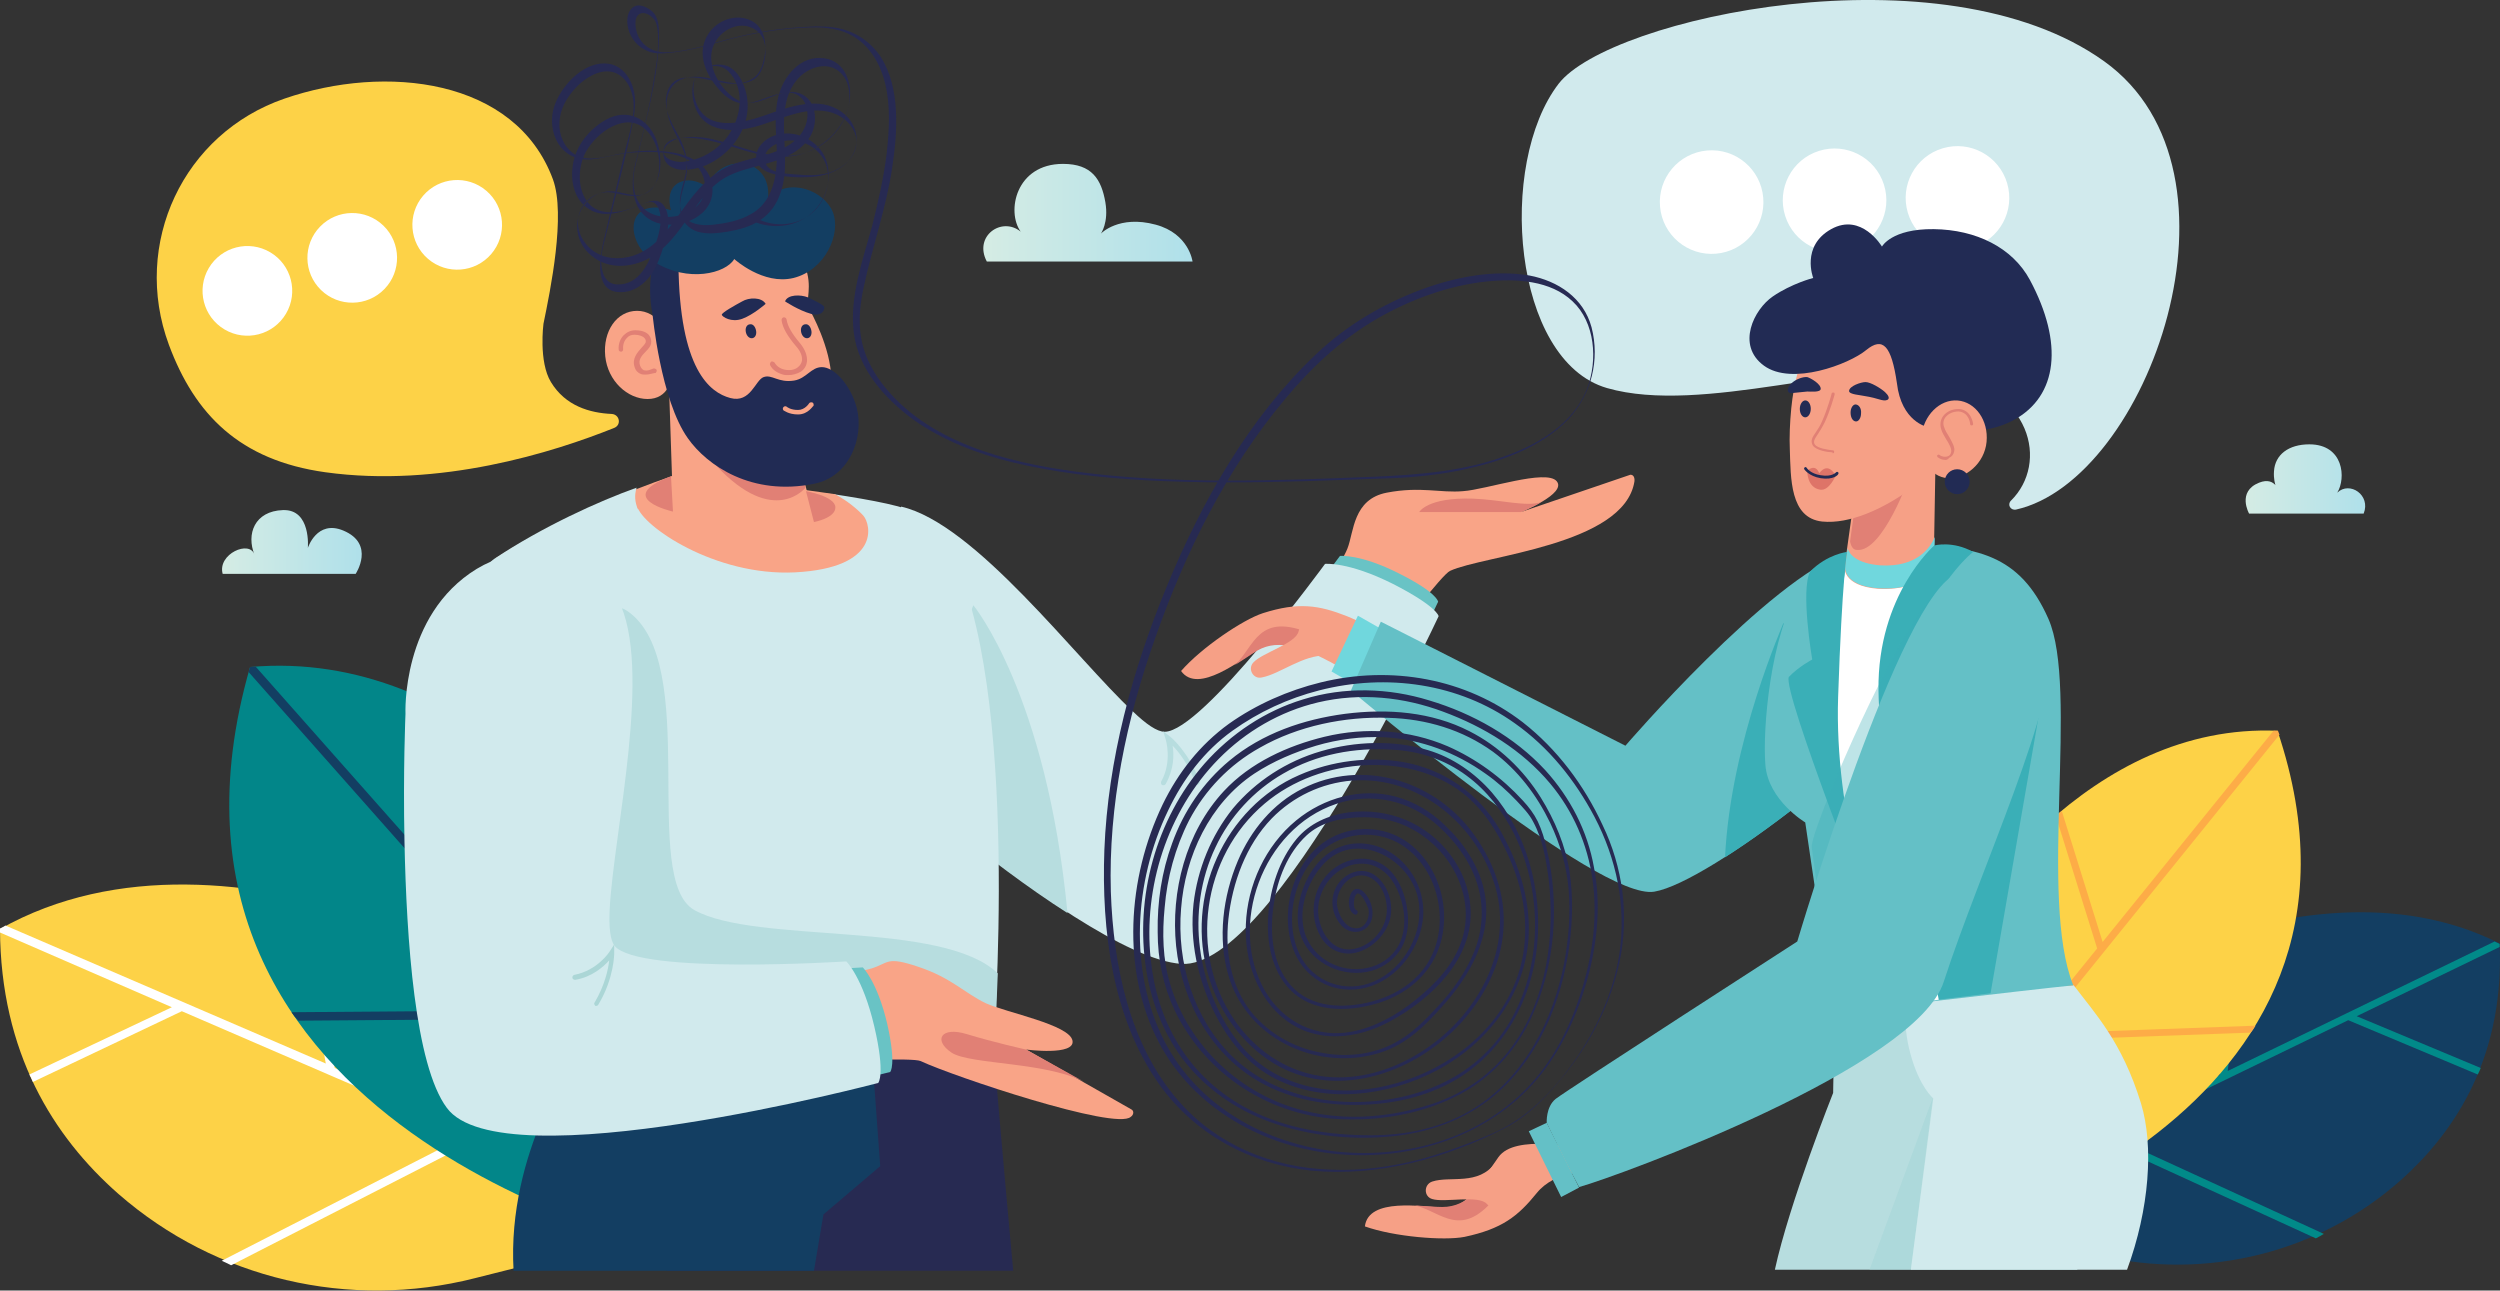 <svg xmlns="http://www.w3.org/2000/svg" xmlns:xlink="http://www.w3.org/1999/xlink" version="1.1" id="Layer_1" x="0px" y="0px" style="enable-background:new 0 0 512 512;" xml:space="preserve" viewBox="5 83 501.87 259.07">
<rect x="5" y="83" width="501.87" height="259.07" fill="#333333" stroke="none"/>
<style type="text/css">
	.st0{fill:#FDD247;}
	.st1{fill:#D1EAED;}
	.st2{fill:#FFFFFF;}
	.st3{fill:#133E62;}
	.st4{fill:#018A89;}
	.st5{fill:#FDAC47;}
	.st6{fill:#028689;}
	.st7{fill:url(#SVGID_1_);}
	.st8{fill:url(#SVGID_2_);}
	.st9{fill:url(#SVGID_3_);}
	.st10{fill:#F9A487;}
	.st11{fill:#E18075;}
	.st12{fill:#272A52;}
	.st13{fill:#69C3C5;}
	.st14{fill:#B7DDDF;}
	.st15{fill:#212B54;}
	.st16{fill:#ABD6D6;}
	.st17{fill:#F6A086;}
	.st18{fill:#70D7DD;}
	.st19{fill:#64C0C6;}
	.st20{fill:#3AAFB7;}
	.st21{opacity:0.58;fill:#A6D5D8;}
	.st22{fill:#222B54;}
	.st23{fill:#DE7468;}
	.st24{opacity:0.33;fill:#3AAFB7;}
</style>
<path class="st0" d="M38.9,152.2c-7.5-20.3,2.9-42.4,23.2-49.4c20.3-7,46.4-4.1,53.9,16.2c2.6,7.1-0.5,22.2-1.9,29l0,0  c0,0-1,7.6,1.5,11.7c2.9,4.8,7.8,6.2,12.2,6.4c1.6,0.1,2,2.2,0.5,2.8c-12.2,4.9-35,12.1-58,8.9C53.1,175.4,44.1,166.2,38.9,152.2z"/>
<path class="st1" d="M317.9,99.8c-12.4,16.1-9.3,55.6,9.7,61.1c19.1,5.5,49.7-5.9,67.1-3c18.3,3,21.6,18.1,14,25.6  c-0.8,0.8-0.1,2,1,1.8c26.5-5.9,48.7-67.8,17.7-90C394.9,72,328.1,86.6,317.9,99.8z"/>
<ellipse transform="matrix(0.996 -8.630674e-02 8.630674e-02 0.996 -9.367 30.559)" class="st2" cx="348.7" cy="123.6" rx="10.4" ry="10.4"/>
<ellipse transform="matrix(0.953 -0.302 0.302 0.953 -19.741 118.661)" class="st2" cx="373.4" cy="123.1" rx="10.4" ry="10.4"/>
<ellipse transform="matrix(0.959 -0.283 0.283 0.959 -18.418 117.796)" class="st2" cx="398" cy="122.6" rx="10.4" ry="10.4"/>
<g>
	<g>
		<path class="st3" d="M412.2,288.9c0,0,53.6-37.2,94.6-16.5c0.9,21.1-7.5,35.8-18.2,46c-16,15.2-38.5,21.5-60.1,17.1l-36.5-7.5    L412.2,288.9z"/>
		<path class="st4" d="M471.5,330.7l-42.9-19.7l47.8-23.2l26,10.9l0.3-0.6c0.1-0.2,0.2-0.5,0.3-0.7L478.1,287l28.7-13.9    c0-0.2,0-0.4,0-0.6c-0.3-0.2-0.7-0.3-1-0.5l-53.6,26l3.7-28.7c-0.5,0.1-1,0.3-1.5,0.4l-3.8,29.1l-58,28.1l-0.6,1.3l0.9,0.2    l34-16.5l43,19.7C470.5,331.3,471,331,471.5,330.7z"/>
	</g>
	<g>
		<path class="st0" d="M462.2,229.7c-37.6-1.6-62.4,34.7-71.3,50.4l-2.3,16l5.8,36.2C394.4,332.4,488.6,307.9,462.2,229.7z"/>
		<path class="st5" d="M457.8,288.9l-43.7,1.6l48.5-60c-0.1-0.3-0.2-0.5-0.3-0.8l0,0c-0.3,0-0.6,0-0.9,0l-34.3,42.4l-8.2-26.3    c-0.4,0.3-0.8,0.7-1.2,1l8.3,26.6l0,0l-28.1,34.7l0.4,1.7l14.5-17.9l44-1.6C457.2,289.9,457.5,289.4,457.8,288.9z"/>
	</g>
</g>
<g>
	<g>
		<path class="st0" d="M117,283.9c0,0-65-40.9-112-14.4c0.1,24.8,10.7,41.7,23.8,53.2c19.6,17.1,46.3,23.3,71.5,16.9l42.5-10.7    L117,283.9z"/>
		<path class="st2" d="M49.5,336.1l49.4-25.3L41.5,286l-29.9,14.2l-0.3-0.7c-0.1-0.3-0.3-0.5-0.4-0.8l28.6-13.5L5,270.2    c0-0.3,0-0.5,0-0.8c0.4-0.2,0.8-0.4,1.1-0.6l64.3,27.7l-5.9-33.5c0.6,0.1,1.2,0.3,1.8,0.4l5.9,34l69.7,30l0.8,1.4l-1.1,0.3    L101,311.6L51.4,337C50.8,336.7,50.2,336.4,49.5,336.1z"/>
	</g>
	<g>
		<path class="st6" d="M55.2,216.9c44.1-3.9,75.1,37.5,86.5,55.5l3.5,18.7l-4.9,42.9C140.2,334,28.3,310.2,55.2,216.9z"/>
		<path class="st3" d="M63.5,286.2l51.5-0.4l-60.1-67.9c0.1-0.3,0.2-0.6,0.3-1l0,0c0.4,0,0.7,0,1.1-0.1l42.5,48l8.2-31.3    c0.5,0.4,1,0.7,1.5,1.1l-8.3,31.7l0,0l34.8,39.4l-0.4,2.1l-17.9-20.3l-51.8,0.4C64.3,287.3,63.9,286.8,63.5,286.2z"/>
	</g>
</g>
<linearGradient id="SVGID_1_" gradientUnits="userSpaceOnUse" x1="202.399" y1="125.794" x2="244.346" y2="125.794">
	<stop offset="0" style="stop-color:#D5ECE4"/>
	<stop offset="1" style="stop-color:#AFE0EA"/>
</linearGradient>
<path class="st7" d="M203.1,135.5h41.3c0,0-0.7-5.6-7.4-7.4c-7.4-2-11,1.8-11,1.8s1.6-2.2,0.9-6.3c-0.8-4.6-2.7-7.7-8.5-7.7  c-9.5,0-11.4,9.6-8.5,13.6C206.1,126.4,200.4,130.4,203.1,135.5z"/>
<linearGradient id="SVGID_2_" gradientUnits="userSpaceOnUse" x1="455.771" y1="179.115" x2="479.816" y2="179.115">
	<stop offset="0" style="stop-color:#D5ECE4"/>
	<stop offset="1" style="stop-color:#AFE0EA"/>
</linearGradient>
<path class="st8" d="M479.5,186.1h-23c0,0-2.5-4.4,2-6.2c3.5-1.4,4.1,2.2,4.1,2.2s-1.3-1.6-1.1-4.5c0.2-3.3,2.9-5.4,7.1-5.4  c6.9,0,7.4,6.8,5.6,9.7C476.7,179.5,481,182.4,479.5,186.1z"/>
<linearGradient id="SVGID_3_" gradientUnits="userSpaceOnUse" x1="49.544" y1="191.775" x2="77.576" y2="191.775">
	<stop offset="0" style="stop-color:#D5ECE4"/>
	<stop offset="1" style="stop-color:#AFE0EA"/>
</linearGradient>
<path class="st9" d="M54,198.2h22.4c0,0,4-6-2.5-8.7c-5.3-2.2-7.1,3.5-7.1,3.5s0.7-7.8-5-7.6c-5.7,0.2-7.4,4.8-5.7,9  c-0.9-3.1-7.5-0.2-6.4,3.8C52.8,198.2,54,198.2,54,198.2z"/>
<g>
	<g>
		<path class="st10" d="M332.3,178.3l-22,7.5c0,0,9.3-3.7,7.2-6.2c-2.1-2.5-14.2,1.7-18.8,2c-4.6,0.4-8.5-1-15.3,0.3    c-6.8,1.3-6.6,7.9-7.9,11.2s-6.1,9.6-6.1,9.6l16.1,7.5c0,0,9-11.9,10.6-12.6c6.6-3.1,34.9-5.1,37-17.9    C333.2,179,333,178.3,332.3,178.3z"/>
		<path class="st11" d="M310.3,185.8c0,0,2.1-0.8,4.1-2c-3,1-8.2-0.5-13.7-0.7c-9.2-0.3-10.8,2.7-10.8,2.7H310.3z"/>
		<path class="st12" d="M138.9,338.1h69.5c-1.9-20.6-3.6-40.2-4.3-48.9c0.2-3.3,0.4-6.8,0.6-10.4h-55.3l-7.9,15.1    c0,0-7.7,10.7-7.1,25.3C134.6,323.1,136.3,329.9,138.9,338.1z"/>
		<path class="st3" d="M168.4,338.1l1.9-11.3l11.4-9.7l-2.8-38.3H123l-2.3,16.1c0,0-14,19.3-12.6,43.2H168.4z"/>
		<path class="st10" d="M104.6,195c1.2,0.9,2.1,1.6,2.9,2.5c2,2.3,3.8,4.9,5.7,7.2c6.7,8.1,14,15.5,21.9,22.5l33.5-39.4l-3.8-14.6    l-25.5-12.6l0.6,18C139.7,178.6,119.3,185.5,104.6,195z"/>
		<path class="st13" d="M267.1,205c1.3,0.9,2.7,1.7,4,2.5c2.4,1.4,4.9,2.7,7.5,3.9c2.6,1.2,5.2,2.3,7.8,3.5c0.5,0.2,1,0.4,1.5,0.6    c3.6-6.9,5.8-11.7,5.8-11.7s-0.1-1.8-7.9-5.7c-7.7-3.9-11.8-3.5-11.8-3.5s-3.3,4.5-7.6,9.9C266.7,204.7,266.9,204.8,267.1,205z"/>
		<path class="st1" d="M284.6,200.2c-9-4.5-13.6-4-13.6-4s-24.6,33.7-32.2,33.7c-1.5,0-3.7-1.5-6.4-4.1h0    c-11.3-10.5-31.6-37.7-46.5-41.1l-9.8,47.5c0,0,8.4,7.7,19.6,16.6l0,0c15.3,12.3,35.7,27,46.5,27.7c18.6,1.1,51.6-69.8,51.6-69.8    S293.6,204.8,284.6,200.2z"/>
		<path class="st14" d="M219.3,266.3c-4.2-44-18.9-61.8-18.9-61.8l-14.6,36.3c2.9,2.4,6.2,5.2,9.8,8.1l0,0    C202.9,254.8,211.3,261.2,219.3,266.3z"/>
		<path class="st1" d="M137,189.2c-5.6-3.3-4.5-7.4-4.2-8.3c-7.6,2.7-19,7.9-28.6,14.3c-6.9,4.7,4.7,28.1-0.7,36.8l15.1,15.4l0,0    c8-10.7,15.3-18.8,15.3-18.8l26.1-30.8C149,196.9,142.3,192.3,137,189.2z"/>
		<path class="st1" d="M195.5,193.4c-1.6-3-3.5-5.3-5.7-7c-2.5-1.7-9.7-3-17.5-4.2c0.3,0.5,1.4,1.1,1.8,1.6c0.9,1.2,1.6,2.7,2.8,3.7    c0.1,0.1,0.1,0.4-0.1,0.4c-3.3,1-4.5,5.2-8,5.8c-1.8,0.3-3.8,0-5.6,0c-2.1,0-4.1,0-6.2,0c-3.7-0.1-7.5-0.3-11.1-1.6    c-3-1.1-5.4-2.8-7.8-5c-1-0.9-2.8-2.3-3.3-3.8c-3.3,3.6-7.5,9.2-10.9,16.8c-3.8,8.5-6.4,19.6-5,33c3.6,35.8,1.6,61.2,1.6,61.2    h83.8C204.4,294.3,210.2,220.1,195.5,193.4z"/>
		<path class="st14" d="M144.4,265.7c-11-6.2,1.5-49.6-13.4-60c-7.1-4.9-10,15.5-11,38.4c2,26.4,1,45.3,0.7,49.4c0,0,0,0,0,0    c0,0,0,0.1,0,0.1c0,0,0,0,0,0c0,0.5,0,0.7,0,0.7h83.8c0,0,0.5-6.3,0.8-15.9C194.2,267.7,156.8,272.6,144.4,265.7z"/>
		<path class="st10" d="M164.6,197.9c17.2-0.9,15.3-9.6,13.7-11.4c-1.1-1.2-3.2-3-5.7-4.3c-14.6-2.2-32.8-3.6-32.8-3.6    s-3.3,1.8-6.9,6C133.9,188.6,148.5,198.7,164.6,197.9z"/>
		<path class="st11" d="M139.7,178.6l0.4,7.1C140.1,185.7,128,183,139.7,178.6z"/>
		<path class="st11" d="M166.8,181.6l1.6,6.2c0,0,4.4-0.8,4.3-3C172.6,182.6,166.8,181.6,166.8,181.6z"/>
		<path class="st11" d="M166.1,178.2l0.6,2.7c0,0-6.3,8-17.9-4.4C137,164.2,166.1,178.2,166.1,178.2z"/>
		<g>
			<path class="st14" d="M245.5,240.6c-0.2,0-0.4-0.1-0.5-0.3c-1.3-3.7-3.3-6.3-4.6-7.6c0.3,1.8,0.3,4.7-1.4,7.7     c-0.1,0.2-0.4,0.3-0.7,0.2c-0.2-0.1-0.3-0.4-0.2-0.7c2.3-4.1,0.9-8.5,0.9-8.5l-0.5-1.6l1.3,1c0.2,0.1,3.9,3.2,6,9.1     c0.1,0.3,0,0.5-0.3,0.6C245.6,240.6,245.5,240.6,245.5,240.6z"/>
		</g>
		<g>
			<path class="st10" d="M166.6,136.4c1.6,4.2,0.1,6.9,0.7,8.3c0.7,1.3,4.4,8,4.6,14.3c0.2,6.3-1.8,13.5-8.2,14.5     c-6.4,1-20.5-8.7-20.5-8.7s-3.5-22.6-4.5-25.7c-1-3.1,2.1-10.7,2.1-10.7l23.4,3.7C164.2,132.1,165.2,132.8,166.6,136.4z"/>
			<path class="st10" d="M140,154.5c0.5,5-1,8.6-5,8.6c-4,0-8-3.6-8.5-8.6c-0.5-5,2.3-9.1,6.4-9.1     C136.9,145.4,139.5,149.5,140,154.5z"/>
			<g>
				<path class="st11" d="M163.2,158.3c-0.3,0-0.7,0-1-0.1c-1.1-0.3-2.1-0.9-2.6-1.9c-0.1-0.2,0-0.5,0.2-0.7c0.2-0.1,0.5,0,0.7,0.2      c0.4,0.7,1.1,1.2,2,1.4c1,0.2,2,0.1,2.7-0.5c0.4-0.3,0.7-0.8,0.8-1.3c0.1-0.9-0.3-1.9-1.2-2.9c-1.7-2-2.7-3.7-2.9-5.2      c0-0.3,0.1-0.5,0.4-0.6c0.3,0,0.5,0.1,0.6,0.4c0.2,1.4,1.1,2.9,2.7,4.8c1,1.2,1.5,2.5,1.4,3.7c-0.1,0.8-0.5,1.5-1.2,2      C164.9,158.1,164.1,158.3,163.2,158.3z"/>
			</g>
			<path class="st15" d="M156.8,149.5c0.1,0.8-0.3,1.4-0.9,1.4c-0.6,0-1.1-0.6-1.2-1.4c-0.1-0.8,0.3-1.4,0.9-1.4     C156.2,148,156.7,148.7,156.8,149.5z"/>
			<path class="st15" d="M167.9,149.5c0.1,0.8-0.3,1.4-0.9,1.4c-0.6,0-1.1-0.6-1.2-1.4c-0.1-0.8,0.3-1.4,0.9-1.4     C167.3,148,167.8,148.7,167.9,149.5z"/>
			<path class="st15" d="M158.7,144c0,0-2.5,2.2-4.7,3c-2.2,0.8-4-0.4-4.1-0.8s2.8-2,4.1-2.7C155.3,142.7,157.9,142.6,158.7,144z"/>
			<path class="st15" d="M162.6,143.5c0,0,2.7,1.8,5.2,2.5c2.4,0.7,2.9-1.1,2.6-1.5c-0.6-0.6-1.8-1.1-3.2-1.8     C165.7,142.1,163.1,142.1,162.6,143.5z"/>
			<g>
				<path class="st11" d="M134.6,158.2c-0.3,0-0.6,0-0.9-0.1c-0.6-0.2-1.1-0.7-1.3-1.4c-0.6-1.7,0.6-3,1.4-3.9      c0.4-0.4,0.7-0.8,0.8-1c0.1-0.4,0-0.7-0.2-0.9c-0.3-0.4-1.1-0.7-2-0.7c-0.7,0-1.2,0.2-1.6,0.7c-0.5,0.5-0.8,1.4-0.7,2.2      c0,0.3-0.2,0.5-0.4,0.5c-0.3,0-0.5-0.2-0.5-0.4c-0.1-1.1,0.3-2.2,1-2.9c0.6-0.6,1.4-1,2.3-1c1.6,0,2.4,0.5,2.8,1      c0.4,0.5,0.5,1.1,0.4,1.7c-0.1,0.5-0.5,1-1,1.5c-1,1-1.6,1.8-1.2,2.9c0.2,0.5,0.4,0.7,0.7,0.9c0.8,0.3,1.8-0.3,1.9-0.3      c0.2-0.1,0.5,0,0.7,0.2c0.1,0.2,0,0.5-0.2,0.7C136.4,157.8,135.5,158.2,134.6,158.2z"/>
			</g>
			<path class="st15" d="M136.4,134.8c0,0-1.7,4.8-0.4,11.3c0,0,1.6,17.2,7.1,24.9c3.8,5.4,12.8,11.7,25.4,9.1     c7-1.4,10-9.2,8.5-15.2c-1.3-4.8-4.6-8.2-7-8.2c-2.2,0-3.1,2.3-5.6,2.7c-3.2,0.5-4.4-1.3-6.1-0.7c-1.7,0.6-2.6,5.3-6.7,4.2     c-4.1-1.1-10.2-5.7-10.4-26.9C137.4,134.8,136.4,134.8,136.4,134.8z"/>
			<path class="st3" d="M152.4,135c-1.7,2.9-9.3,4.8-16,0.6c-6.2-4-5.9-13.3,3.3-10.4c-1.6-5.8,3.5-7.5,7.3-4.6     c2.3-7,12.9-6.4,12.2,2.2c4.2-4.4,11.3-1.5,13,2.8c1.7,4.3-1.5,11.6-7.9,13.2C158.2,140.3,152.4,135,152.4,135z"/>
			<g>
				<path class="st10" d="M165.2,166.2c-1.9,0-2.8-0.8-2.9-0.8c-0.2-0.2-0.2-0.5,0-0.7c0.2-0.2,0.5-0.2,0.7,0c0,0,0.7,0.6,2.2,0.6      c1.4,0,2.2-1.3,2.2-1.3c0.1-0.2,0.4-0.3,0.7-0.2c0.2,0.1,0.3,0.4,0.2,0.7C168.2,164.4,167.3,166.2,165.2,166.2z"/>
			</g>
		</g>
	</g>
	<g>
		<path class="st10" d="M232.1,305.7l-21.1-12c0,0,9.9,1.3,9.3-1.8c-0.6-3.2-13.2-5.6-17.4-7.5c-4.2-2-6.9-5.1-13.5-7.3    c-6.5-2.2-5.9-0.8-9.4,0.3s-11.3,1.4-11.3,1.4l4.6,17.2c0,0,14.9-0.7,16.5,0c6.6,3.1,39.2,14,42.2,11.2    C232.6,306.8,232.7,306,232.1,305.7z"/>
		<path class="st11" d="M211,293.7c0,0-6.7-1.5-11.9-3.1c-5.2-1.6-6.8,1.2-3.1,3.7c3.7,2.5,19.9,1.8,27.4,6.3L211,293.7z"/>
		<path class="st13" d="M165.7,278.6c0.1,1.6,0.4,3.1,0.7,4.7c0.5,2.8,1.1,5.5,1.8,8.2c0.7,2.8,1.6,5.5,2.4,8.2    c0.1,0.5,0.3,1,0.4,1.5c7.6-1.7,12.7-3,12.7-3s1.3-1.3-0.6-9.7c-2-8.5-4.9-11.3-4.9-11.3s-5.5,0.4-12.5,0.5    C165.6,278,165.7,278.3,165.7,278.6z"/>
		<path class="st1" d="M180.5,289c-2.3-9.8-5.6-13-5.6-13s-41.7,2.7-46.5-3.1c-0.9-1.1-1.2-3.8-1-7.5l0,0c0.8-15.4,8.7-48.4,1.7-62    c0,0-13.2-15.4-28.4-6.2c-15.2,9.3-14.3,29.1-14.3,29.1s-0.5,11.4-0.2,25.7l0,0c0.4,19.6,2.1,44.8,8.5,53.4c11,15,86.6-5,86.6-5    S182.8,298.8,180.5,289z"/>
		<g>
			<path class="st16" d="M124.4,284.8c-0.1-0.2-0.2-0.4,0-0.6c2-3.4,2.7-6.6,2.9-8.4c-1.2,1.3-3.4,3.3-6.8,3.9     c-0.3,0-0.5-0.1-0.6-0.4c0-0.3,0.1-0.5,0.4-0.6c4.7-0.9,7.1-4.7,7.1-4.7l0.9-1.4l0,1.7c0,0.2,0,5.1-3.2,10.4     c-0.1,0.2-0.4,0.3-0.7,0.2C124.5,284.9,124.5,284.8,124.4,284.8z"/>
		</g>
	</g>
</g>
<g>
	<g>
		<path class="st17" d="M324.6,317.8c0,0-7.5,0.2-11.1,4.7c-3.8,4.7-7,7.2-14.5,8.8c-4.1,0.8-14.1,0-20-2.1    c0.7-5.9,11.7-3.9,15.4-3.8c5,0.1,6.3-2.8,11.4-10.1c3.4-4.8,15.8-1.5,18-2.5C334.7,307.9,324.6,317.8,324.6,317.8z"/>
		<path class="st11" d="M289.1,325c2.2,0.1,4.1,0.3,5.4,0.3c2.6,0,4.7-1,6.8-3c0,0,6.1-1.6,4.4,0.5    C298.4,332.2,294.4,326.2,289.1,325z"/>
		<path class="st17" d="M307.7,320.8l0.9-0.5c-0.9,3.7-3.2,6.6-5.1,4.4c-1.7-1.9-8.5-0.2-11-1c-1.7-0.5-1.7-2.9,0-3.5    c3.6-1.2,9.3,0.9,12.7-3.8L307.7,320.8z"/>
	</g>
	<path class="st17" d="M284.7,212c0,0-3.9-3.1-9.3-5.3c-5.6-2.2-9.7-2.9-16.9-0.6c-4,1.3-12.3,6.9-16.4,11.6   c3.4,4.8,12.1-2.4,15.3-4.2c5.3-3.1,11.3,0.4,21.7,6.3S284.7,212,284.7,212z"/>
	<path class="st11" d="M252.9,216.5c1.8-1.1,3.5-2.3,4.5-2.9c2.3-1.3,4.6-1.4,7.4-0.7c0,0,6.1-1.5,3.6-2.6   C257.5,205.6,256.9,212.8,252.9,216.5z"/>
	<polygon class="st18" points="284.1,210.3 277.6,206.6 272.3,217.8 281.1,222.9  "/>
	<path class="st17" d="M271.2,211h1.1c-2.6-2.8-6-4.2-6.6-1.3c-0.5,2.5-7.3,4.3-9.1,6.3c-1.2,1.3,0,3.4,1.7,3   c3.7-0.7,8.3-4.6,13-4.4V211z"/>
	<path class="st19" d="M375.7,193.9c-15.7,5.4-44.4,38.8-44.4,38.8l-49.1-24.9l-6,13.8c0,0,49.7,42.3,60.9,40.4   c11.2-1.9,47.6-30.3,57-44.8C403.5,202.8,391.4,188.6,375.7,193.9z"/>
	<path class="st20" d="M351.3,255.1c10.8-6.9,24.4-17.8,33.8-27.3l-22.1-19.7C363.1,208.1,352.4,231.8,351.3,255.1z"/>
	<g>
		<path class="st14" d="M422,337.9c5.2-21.4,5.8-42.8-5.3-56.9c-21,2.1-43.4,4.3-43.4,4.3l-0.3,17.1c0,0-8.8,22.1-11.7,35.5H422z"/>
		<polygon class="st21" points="393,303.4 380.3,337.9 388.6,337.9   "/>
		<path class="st1" d="M388.6,337.9h43.4c4.5-12.2,5.4-24.9,2.8-33.4c-3.8-12.4-9.3-18.1-13.5-23.7c-14.6,0.7-33.3,3.7-33.3,3.7    s-1.3,3.3,0.5,10s4.6,9,4.6,9S389.8,329,388.6,337.9z"/>
		<g>
			<g>
				<path class="st19" d="M386.9,192.5c14.8-0.1,23.6,1.8,29.3,14.7c6.2,14-2,56.2,5,73.6c-9,0.9-48.4,5.6-48.4,5.6s-0.8-7-2.4-18      c-0.4-2.8-3-20.3-3-20.3s-7.4-4.4-8-11.5c-0.6-7.1,1-26.2,6.9-35.4C370.8,194.3,377.8,192.6,386.9,192.5z"/>
			</g>
		</g>
		<path class="st20" d="M385,284.8c5.8-0.7,13-1.6,19.6-2.4l9.6-55.3l-8.1,7.4L385,284.8z"/>
		<path class="st2" d="M391.2,267.4l3,16.3l-8.7,1.1c0,0-12.9-42.9-13.5-54.4c-0.6-11.6,4-36,4-36s26.2-2.9,19.4,5.6    c-6.8,8.6-10.5,22.2-10.5,22.2L391.2,267.4"/>
		<g>
			<path class="st17" d="M393.6,172.5l-0.4,23.4c0,0-1,5.8-11.2,5.3c-7.3-0.6-6.7-4.5-6.7-4.5l3.4-24.4l13.1-2L393.6,172.5z"/>
			<path class="st18" d="M382.5,196.5c-4.8-0.4-6.2-2.2-6.6-3.4l-0.5,3.5c0,0-0.6,4,6.7,4.5c10.2,0.6,11.2-5.3,11.2-5.3l0.1-5     C392.5,193,389.8,196.9,382.5,196.5z"/>
			<path class="st11" d="M386.2,174.8l-6.6,1c-0.7,2-1.4,4.2-1.9,6.4l-1.3,9.5c0.2,1,0.6,1.7,1.4,1.7c5.2,0.5,10.6-14.9,10.6-14.9     L386.2,174.8z"/>
			<path class="st17" d="M384.6,137.9c5,0.1,16.5,24,14.8,30.8c-1.6,6.7-17.6,20.1-28.6,19c-6.5-0.7-6.3-8.7-6.5-14.6     c-0.1-2.2,0-5.2,0.3-8.2c0.5-4.9,1.7-10,3.8-12.7C372,148,384.6,137.9,384.6,137.9z"/>
			<path class="st22" d="M379.6,153.3c-3.4,2.8-14.9,7.2-20.5,3.1c-5.6-4.1-2-11.3,1.8-13.9c3.8-2.6,8.1-3.7,8.1-3.7     s-2.5-6.4,3.6-9.8s10.2,3.5,10.2,3.5s1.9-3.6,10.4-3.5c8.5,0.1,15.8,3.7,19.3,10.2c6.8,12.7,5.6,23.3-3.2,28.1     c-7.7,4.2-17.4,1.4-17.4,1.4s-5.2-1-6.1-8.8C384.7,152.4,383,150.5,379.6,153.3z"/>
			<g>
				<path class="st11" d="M372.8,173.8c-0.6,0-3.2-0.3-3.9-1.4c-0.5-0.9-0.1-1.6,0.6-2.6c0.4-0.6,0.9-1.3,1.3-2.3      c1-2.2,1.9-5.4,1.9-5.5c0-0.2,0.2-0.2,0.4-0.2c0.2,0,0.2,0.2,0.2,0.4c0,0-0.9,3.3-2,5.6c-0.5,1-1,1.8-1.4,2.4      c-0.7,1-0.9,1.5-0.6,2c0.5,0.8,2.7,1.1,3.6,1.2c0,0,0,0,0,0c0.2,0,0.3,0.1,0.3,0.3c0,0.2-0.1,0.3-0.3,0.3      C372.9,173.8,372.9,173.8,372.8,173.8z"/>
			</g>
			<path class="st22" d="M378.6,166c0,0.9-0.5,1.7-1.1,1.6s-1-0.8-1-1.8c0-0.9,0.5-1.7,1.1-1.6S378.7,165,378.6,166z"/>
			
				<ellipse transform="matrix(1.049409e-02 -1 1 1.049409e-02 198.454 530.749)" class="st22" cx="367.4" cy="165.1" rx="1.7" ry="1.1"/>
			<path class="st22" d="M376.2,161.5c0,0.7,2.3,0.8,3.1,1c1.3,0.2,2.4,0.5,3.4,0.8c1.2,0.3,2.2-0.2,0.7-1.6c-0.9-0.8-2.9-2-3.9-2     C378.6,159.7,376.2,160.5,376.2,161.5z"/>
			<path class="st22" d="M370.5,161.1c-0.1,0.7-2,0.5-2.7,0.5c-1.2,0.1-2.1,0.2-3,0.3c-1,0.2-1.4-0.9,0-2.1c0.8-0.7,2.2-1.2,3-1.1     C368.5,158.9,370.6,160.1,370.5,161.1z"/>
			<path class="st23" d="M367.8,177.5c0,0,1.6-1.6,2.4,0.5c1.9-2.5,3.3,0.5,3.3,0.5s-1.3,3.1-3.1,2.8     C367.7,180.9,367.8,177.5,367.8,177.5z"/>
			<path class="st17" d="M403.8,171.7c-0.4,4.3-4.2,7.5-7.8,7.3c-3.6-0.3-5.7-3.9-5.3-8.3c0.4-4.3,3.7-7.6,7.3-7.3     C401.6,163.7,404.2,167.4,403.8,171.7z"/>
			<g>
				<path class="st11" d="M395.3,175.3c-0.4,0-0.9-0.2-1.3-0.5c-0.1-0.1-0.2-0.3-0.1-0.4c0.1-0.1,0.3-0.2,0.4-0.1      c0.5,0.4,1.2,0.5,1.7,0.3c0.4-0.1,0.6-0.4,0.7-0.9c0.1-0.6-0.4-1.6-1-2.5c-0.4-0.7-0.8-1.3-1-2c-0.3-0.9-0.2-1.9,0.4-2.7      c0.7-0.9,1.8-1.4,3.1-1.4c0,0,0.1,0,0.1,0c2.5,0.2,2.8,3,2.8,3c0,0.2-0.1,0.3-0.3,0.3c-0.2,0-0.3-0.1-0.3-0.3l0,0      c0-0.1-0.2-2.3-2.3-2.5c-1.1,0-2,0.4-2.6,1.1c-0.5,0.6-0.6,1.4-0.3,2.1c0.2,0.6,0.6,1.3,1,1.9c0.6,1.1,1.2,2.1,1,2.9      c-0.1,0.6-0.5,1.1-1,1.3C396,175.3,395.7,175.4,395.3,175.3z"/>
			</g>
			<g>
				<path class="st22" d="M370.5,179C370.5,179,370.5,179,370.5,179c-2.4-0.4-3.3-1.8-3.3-1.8c-0.1-0.1,0-0.3,0.1-0.4      c0.1-0.1,0.3,0,0.4,0.1c0,0.1,0.8,1.2,2.8,1.5c2.3,0.4,3.1-0.6,3.1-0.6c0.1-0.1,0.3-0.1,0.4,0c0.1,0.1,0.1,0.3,0,0.4      C374,178.3,373.1,179.4,370.5,179z"/>
			</g>
		</g>
		<path class="st20" d="M401.1,193.8c-4.1-2.3-7.8-1.3-7.8-1.3s-11.4,9.9-11.2,29s9.2,46.4,9.2,46.4l0.5-44.9c0,0-1.1,0-4.8-1.6    C390.7,201.8,401.1,193.8,401.1,193.8z"/>
		<path class="st20" d="M375.8,193.8c0,0-1,5.2-1.8,29.1c-0.8,23.8,7.3,45.9,7.3,45.9s-18.5-47-17.2-49.9c2-2.1,4.7-3.5,4.7-3.5    s-2.4-14-0.4-17.7C371.9,194.2,375.8,193.8,375.8,193.8z"/>
		<path class="st24" d="M393.3,263.6c0,0,7-70-1.5-59.5c-8.5,10.6-23.5,46.2-23.1,49c1.1,7.4,3.5,28.1,3.9,31L393.3,263.6z"/>
		<path class="st19" d="M315.5,308.4c0,0-0.2-3.2,1.8-4.8c2-1.6,48.5-31.6,48.5-31.6s20.8-70.1,32.1-73.8    c9.4-3.1,13.4,5.5,18.6,13.8c2,11.5-14.1,45.8-21.3,68.1c-5.5,17.1-65,38.9-73.2,41.2C318.4,314.6,315.5,308.4,315.5,308.4z"/>
		<polygon class="st19" points="315.5,308.4 311.9,310.1 318.4,323.3 322,321.4   "/>
	</g>
</g>
<g>
	<path class="st12" d="M155.3,127c3.9,2.1,9.1,1.9,12.6-1.2c3.2-2.8,4.4-7.7,2.6-11.5c-1.8-3.5-6.2-5.4-10-4.1   c-1.9,0.6-3.8,2.4-3.7,4.5c0.1,1.8,1.8,2.8,3.4,3.2c2.4,0.7,5.3,0.8,7.9,0.6c2.3-0.2,4.6-0.9,6.4-2.4c3.6-3.1,3.1-8-0.5-10.6   c-4.5-3.3-10.5-1.1-15.3,0.6c-4,1.4-10.7,3.3-13.4-1.3c-1-1.7-1.6-4.7-0.5-6.6c1.3-2.2,4.7-2.6,6.4-0.9c3.4,3.4,2.7,9.1,0,12.9   c-1.4,2-3.5,3.6-5.8,4.5c-1.1,0.4-2.3,0.7-3.5,0.8c-1.5,0.1-4.3-0.7-3.6-2.8c0.7-2.6,5.5-2.1,7.4-1.8c2.6,0.4,5.2,1.2,7.7,2   c4.5,1.4,9.4,2.5,14,0.5c3.9-1.7,7.4-5.4,8.1-9.8c0.7-3.8-0.8-8.3-5-8.9c-4.8-0.7-8.3,3.6-9.3,7.9c-1.3,5.6,0.6,11.2-0.8,16.8   c-0.7,2.8-2.1,5.2-4.7,6.6c-2.2,1.3-4.9,1.8-7.4,2.1c-2.5,0.3-5.8,0-6.6-2.9c-0.8-2.8,0.8-5.6,1.1-8.3c0.4-2.7-0.7-5-1.9-7.2   c-1.2-2.3-2.7-4.8-2.1-7.6c1.2-6.1,8.9-2.6,12.6-2.3c1.8,0.1,3.9-0.2,5.3-1.5c1-0.9,1.4-2.3,1.7-3.6c0.6-2.7,0.2-6.1-2.5-7.5   c-3-1.6-6.9-0.2-8.7,2.6c-2.3,3.5-0.8,7.5,1.5,10.4c1.1,1.4,2.4,2.7,4.1,3.3c2,0.7,4.2-0.2,6.1-0.9c2.3-0.8,5.2-1.9,7.1,0.2   c1.4,1.6,1.4,4.2,0.4,6.1c-2.6,5-9.4,5.3-14,7c-4.6,1.7-7.5,5.2-10.3,9.1c-2.9,4-5.9,8.5-11,9.6c-2.8,0.6-5.7,0.1-7.8-1.9   c-1.8-1.7-2.8-4.3-2-6.9c0.9-2.6,3.3-4.4,6.1-4.2c2.3,0.2,4.7,1.4,7,0.3c3.9-1.9,3.6-7.7,2.3-11c-1.7-4.2-5.8-6.2-10-3.9   c-3.4,1.9-6.1,5.2-6.7,9.1c-0.5,3.1,0.2,6.6,2.7,8.5c3.3,2.6,7.5,0.9,11-0.5c0.7-0.3,1.6-0.7,2.3-0.5c0.9,0.2,1.3,1.4,1.5,2.2   c0.4,2.1-0.3,4.5-1,6.5c-1.2,3.5-3.2,7.9-7.5,7.8c-2.4,0-3.2-2.2-3.3-4.3c-0.1-1.7,0.4-3.4,0.8-5c0.4-1.6,0.8-3.2,1.2-4.8   c1.5-6.2,3.2-12.5,4.4-18.8c0.5-2.5,0.7-5.2-0.4-7.6c-0.8-1.9-2.4-3.5-4.5-3.8c-4.6-0.7-9.1,3.9-10.7,7.9   c-1.6,3.9-0.4,9.1,3.7,10.8c2.6,1.1,5.3,0.2,7.9-0.3c2.3-0.5,4.6-0.7,6.9-0.7c4.3,0,10.3,0.7,11.4,5.8c1.5,6.8-8.9,9.5-12.6,5.1   c-1.8-2.1-1.9-5.4-1.3-7.9c0.5-2.2,1.1-4.5,1.6-6.7c1.5-6.3,3.1-12.9,3.2-19.4c0-1.9,0-4.1-1.6-5.3c-1.1-0.8-2.7-1.6-3.9-0.4   c-1,1-1,2.7-0.7,4c0.5,2,1.9,3.7,3.8,4.5c1.7,0.8,3.7,0.5,5.5,0.3c5-0.6,9.8-2.5,14.8-3.5c4.5-0.9,9.1-1.5,13.7-1.5   c1.5,0,3.1,0.2,4.6,0.6c5,1.4,8,5.7,9.2,10.7c1.1,4.5,0.8,9.4,0.3,14c-0.6,4.9-1.7,9.7-2.9,14.5c-1.9,6.9-4.6,14.3-3.7,21.5   c0.9,7.3,6.2,13.2,11.9,17.4c5.9,4.2,12.9,6.9,19.9,8.6c8.7,2.1,17.6,3.1,26.6,3.6c10.7,0.6,21.4,0.5,32.1,0.2   c5.8-0.2,11.7-0.4,17.5-0.6c4.8-0.2,9.6-0.7,14.3-1.7c7.5-1.6,15.6-4.4,21.1-10.1c4.7-5,6.4-12,4.7-18.5   c-1.6-5.9-6.7-9.3-12.5-10.4c-7.1-1.2-14.8,0.3-21.6,2.8c-7.8,2.9-15.1,7.2-21.2,13c-13.5,12.8-23,29.7-30,46.7   c-6.9,16.7-11.8,34.8-12.5,52.8c-0.6,16.2,1.6,33.9,11.1,47.2c7.2,10,18.2,15.9,30.4,17.2c13.2,1.3,27.1-2.4,39-8.6   c4.9-2.5,9-7,12.4-11.3c5-6.4,8.8-13.9,10.5-21.9c2-9.5,0.7-19.1-3.4-27.6c-3.7-8-9.1-15.2-16-20.6c-11.4-8.8-26.4-11.5-40.6-8   c-6.5,1.6-12.9,4.4-18.4,8.3c-5.8,4.2-10.2,9.8-13.3,16.2c-7.1,14.8-8.3,33.3-0.8,47.7c7,13.4,21.2,21.2,36.1,22.5   c14.5,1.3,30.1-3.5,39.9-15.1c5-5.9,8.2-13.2,10.2-20.5c1.9-7.2,2.6-14.7,1.2-21.9c-1.3-7.4-4.8-14.1-9.8-19.6   c-6.2-6.7-14.6-11.4-23.3-14c-8.1-2.5-17-2.8-25.3-0.2c-7.6,2.3-14.5,6.9-19.8,12.9c-9.8,11.2-14,26.9-11.7,41.4   c1,6.4,3.4,12.5,7.1,17.6c4.1,5.5,9.7,9.7,16.1,12.3c8.1,3.3,17.5,4.4,26.3,3.5c6.9-0.7,13.7-3,19.3-7.3   c9.7-7.5,14.7-19.6,16.2-31.4c0.6-4.7,0.7-9.6,0-14.3c-0.8-5.3-3-10.5-5.8-15c-3.5-5.6-8.4-10.3-14.3-13.3   c-7.6-3.9-16.4-4.6-25-3.5c-8.3,1.1-16.6,3.9-23.2,9.4c-5.3,4.4-9.2,10.2-11.5,16.6c-2.1,5.7-3,11.8-2.9,17.8   c0,5.5,1.1,10.8,3.4,15.7c6.3,13.1,19.4,21.5,34,21.9c8.4,0.3,17.6-1.5,25-6c5.5-3.4,9.9-8.5,12.6-14.4c4.9-10.4,5.7-23,3.1-33.9   c-0.4-1.9-1-3.8-1.8-5.5c-0.8-1.6-1.8-2.9-3-4.2c-4.2-4.6-9.4-8.4-15.1-10.9c-7.7-3.3-16.4-3.9-24.7-1.9   c-7.4,1.8-14.9,5.2-20.2,10.9c-7.7,8.3-10.7,20.2-9.6,31.1c1.2,11.4,7.2,22.1,17.3,27.6c5.9,3.2,12.6,4.4,19.3,4.3   c6.6-0.1,13.4-1.5,19.3-4.9c9.9-5.7,15.6-16.3,16.6-27.4c1-10.8-2.1-22.3-9.1-30.4c-3.4-3.9-7.8-7-12.8-8.5   c-6.8-2.1-14.7-1.8-21.5,0.2c-6.9,2-13.1,6-17.7,11.5c-4.4,5.5-7.1,12.2-7.9,19.1c-0.8,7.5,0.8,15,4.1,21.7   c2.8,5.7,6.7,10.6,12.4,13.5c9.9,5,22.4,3.5,32.3-1.7c10.4-5.5,18.2-15.7,18.5-27.7c0.2-7.4-2.3-14.5-5.9-20.8   c-4.2-7.1-11-11.9-19.2-13.4c-6.9-1.2-14.4-0.3-21,2.6c-7.4,3.2-13.2,9.3-16.5,16.6c-3.4,7.5-4,16-1.7,23.7   c2.2,7.5,7.3,14.5,14.2,18.2c12.3,6.6,27.7,1.1,36.8-9.1c4.5-5.1,7.7-11.4,8.2-18.2c0.6-7.4-2.2-14.5-6.6-20.2   c-7.8-10-21.8-14.3-33.7-8.3c-6,3-10.4,8.4-13,14.5c-3,7.1-4.1,15.6-1.9,23c3.3,11.4,14.9,18,26.6,16.4c2.6-0.4,5.1-1.1,7.4-2.4   c3.3-1.8,6.1-4.6,8.6-7.4c6-6.5,10.7-14.9,8.7-23.8c-1.1-4.9-4.1-9.4-7.7-12.8c-2.8-2.8-6.3-4.9-10.1-5.9   c-6.9-1.8-14.3,0.2-19.9,4.8c-6.2,5.1-9.8,13-10.1,20.9c-0.3,7.1,2.2,14.7,7.9,19.1c6.2,4.8,14.3,4,21.1,0.3   c8.3-4.5,16.8-12.6,16.1-22.8c-0.5-7.8-6-14.7-13-17.6c-6.8-2.9-16.7-2.4-21.9,3.8c-3.5,4.2-5.3,9.9-5.7,15.2   c-0.4,5.3,0.6,11.1,4.3,15c4.4,4.6,11.4,4.6,17.3,2.9c5.7-1.6,10.7-5.5,12.7-11.3c3.5-10-2.4-22.6-13.2-23.7   c-6-0.6-11.6,2.4-14.6,7.8c-2.7,4.9-3.4,11.1-1.5,16.2c2,5.6,7.5,9,13.5,8c6.6-1.1,11.6-7.2,12.5-13.6c1.1-7.8-4.9-15.7-13-15.6   c-4.4,0.1-7.8,2.8-9.9,6.6c-2,3.7-3,8.5-1.4,12.4c2.2,5.3,8.5,8.1,14,6.6c2.5-0.7,4.8-2.4,6.1-4.7c1.6-3,1.5-6.5,0.7-9.7   c-0.8-3-2.5-6.1-5.4-7.4c-2.3-1.1-4.9-0.9-7.2,0.2c-5.6,2.7-7.3,9.6-4.4,14.7c1.5,2.7,4.5,4.1,7.6,3.1c2.9-0.9,5.4-3.4,6.3-6.4   c0.9-3.3-0.4-7.4-3.3-9.2c-2.5-1.5-5.6-0.3-7.2,2.1c-1.7,2.7-1.2,6.1,0.9,8.3c2.2,2.2,5.7,1.2,6.1-2c0.2-1.7-0.5-3.6-1.7-4.8   c-0.6-0.6-1.5-1-2.2-0.3c-1.1,1.1-1.2,4.2,0.4,4.8c0.5,0.2,0.8-0.7,0.3-0.9c-0.8-0.3-0.5-2.4-0.2-2.9c0.8-1.7,2.4,2,2.6,2.6   c0.4,1.8-0.7,4.4-3,3.9c-1.9-0.4-3.1-2.9-3.3-4.7c-0.2-3,2.4-6.4,5.6-5.8c3.7,0.8,5.2,5.9,4,9.2c-1,3-4,5.5-7.2,5.6   c-3.6,0-5.6-3.4-6.1-6.6c-0.8-5.4,3.7-11,9.2-10.6c3,0.2,5.3,2.4,6.5,5c1.5,3.1,2.1,7.1,0.8,10.4c-2.1,5.4-8.7,7-13.5,4.8   c-2.8-1.2-5.1-3.7-5.9-6.8c-1.1-4.4,0.6-9.6,3.6-13c6.4-7.5,17.7-1.6,19.3,6.7c1.3,6.5-2.7,13.8-8.8,16.5c-5.8,2.6-12.4,0.1-15-5.4   c-2.3-4.8-1.9-10.9,0.5-15.7c2.6-5.4,7.8-8.7,13.8-8.3c10.7,0.8,16.4,13.5,12.7,23.1c-2.2,5.8-7.6,9.3-13.5,10.6   c-5.9,1.3-12.3,0.7-16-4.4c-3.1-4.3-3.5-10.1-2.7-15.3c0.7-5,2.8-10.4,6.6-13.9c2.7-2.5,6.4-3.4,10-3.6c4.8-0.3,9.4,0.9,13.2,3.6   c6.5,4.5,10.5,12.8,8,20.9c-1.6,5-5.3,8.9-9.3,12.1c-3.7,3-8.1,5.5-12.8,6.4c-7.2,1.4-13.8-2-17.4-8.1   c-7.6-13.1-0.6-32.6,14.2-37.6c7.3-2.5,15-0.6,20.5,4.4c3.7,3.3,6.8,7.6,8.1,12.5c1.1,4.1,0.8,8.5-0.8,12.6   c-1.7,4.3-4.5,8.1-7.6,11.4c-2.4,2.6-5.1,5.3-8.3,7c-4.6,2.5-10.1,3-15,2c-5.4-1-10.3-3.8-13.8-8c-4.2-5.2-5.4-12.1-4.7-18.8   c0.8-7.3,3.5-14.8,8.7-20.2c4.3-4.4,10-7.1,16.1-7.6c13.4-1,25.2,8.9,28.8,21.4c3.8,13.4-4.5,27.2-16.3,33.9   c-5.7,3.3-12.4,5-18.9,4c-7.2-1.1-13.3-5.5-17.3-11.4c-9-13.3-6.5-32.6,6.2-43.3c11.1-9.4,29.8-10.7,40.7-1.3   c3.2,2.8,5.5,6.3,7.4,10.1c1.6,3.2,2.9,6.7,3.6,10.3c1.1,5.8,0.7,12-1.7,17.5c-4.4,10.4-14.7,17.5-25.3,20   c-10.4,2.5-22.1,0.6-29.2-7.7c-4.6-5.4-7.6-12.7-8.5-19.8c-0.9-6.8,0.1-14,3.1-20.3c2.9-6.2,7.7-11.4,13.6-14.8   c6.7-3.9,14.4-5.3,22-4.8c5.4,0.3,10.5,2,14.8,5.2c4.1,3,7.2,7.1,9.5,11.6c4.6,9.2,5.6,20.6,2.4,30.6c-1.6,5-4.3,9.8-8.1,13.5   c-4.2,4.2-9.5,6.9-15.1,8.4c-12.3,3.2-26.5,1.2-35.7-7.7c-7.8-7.6-11.2-18.9-10.3-29.7c0.8-10.5,5.7-21.1,14.7-27.1   c3.8-2.5,8.1-4.3,12.4-5.6c4.4-1.3,9.1-1.9,13.7-1.7c7.4,0.4,14.4,3.1,20.3,7.3c2.3,1.6,4.4,3.5,6.3,5.5c1.2,1.3,2.5,2.6,3.3,4.2   c1.9,3.5,2.6,7.7,3.1,11.6c1.3,11.3-0.4,23.9-7.3,33.4c-3.9,5.4-9.5,9.4-15.8,11.5c-8.3,2.8-17.5,3.6-25.9,1.5   c-12.7-3.1-23.3-13-27-25.5c-1.5-4.9-1.6-10.2-1.1-15.3c0.5-6,2.1-12,4.9-17.5c3.2-6.1,8.1-11.2,14.2-14.6c7.7-4.4,17.1-6.3,25.8-6   c7.6,0.2,14.9,2.4,21,6.8c5,3.7,8.8,8.7,11.5,14.3c2,4.2,3.3,8.7,3.7,13.4c0.4,4.9,0,9.8-0.9,14.7c-2.2,11.4-7.9,22.8-18.1,29.2   c-6.3,3.9-13.5,5.4-20.7,5.4c-8.4,0-16.9-1.3-24.3-5.1c-5.9-3-10.9-7.5-14.3-13.1c-3.2-5.2-5-11.1-5.6-17.2   c-1.5-14.3,3.3-29.6,13.6-40.1c5.5-5.6,12.4-9.6,20-11.4c8.5-2,17.2-1.1,25.2,1.9c8.1,3,15.8,7.7,21.4,14.4   c4.6,5.5,7.5,12.2,8.5,19.3c1,7.1,0.1,14.4-1.9,21.2c-2.1,7.2-5.4,14.2-10.5,19.8c-9.8,10.8-24.7,15-38.7,13.6   c-14.5-1.5-28.2-9.2-34.9-22.3c-7.1-14-6.1-31.9,0.8-46.2c3-6.3,7.2-11.9,12.9-16c5.3-3.8,11.2-6.5,17.4-8.1   c13.6-3.5,28.1-1.4,39.3,6.6c6.8,4.8,12.1,11.4,16,18.8c4.4,8.4,6.4,17.8,5,27.4c-1.2,7.8-4.6,15.3-9.2,21.8   c-3.3,4.7-7.5,9.3-12.4,12.3c-2.6,1.6-5.6,2.8-8.4,3.9c-3.1,1.2-6.3,2.3-9.5,3.2c-6,1.6-12.3,2.5-18.5,2.2   c-11.8-0.4-22.9-5-30.6-13.9c-9.8-11.3-13-27.1-13.5-41.9c-0.5-17.3,3.1-34.5,8.9-50.9c6-17.1,14.3-33.9,26-47.9   c5.3-6.4,11.3-12,18.5-16.2c6.8-3.9,14.4-6.7,22.1-7.5c5.9-0.6,12.8-0.2,17.2,4c4.5,4.2,5.1,11.8,2.9,17.5   c-2.6,6.7-9.1,10.8-15.5,13.2c-8.8,3.4-18.1,4.1-27.3,4.5c-19.8,0.8-40,1.6-59.6-1c-14.2-1.9-30.1-5.9-39.2-17.8   c-2.1-2.8-3.7-6-4.2-9.5c-0.5-3.2-0.1-6.6,0.6-9.8c1.7-8,4.5-15.8,5.7-23.9c1.1-7.2,1.7-16-2.3-22.3c-2.2-3.3-5.6-5.4-9.5-5.9   c-1.2-0.2-2.5-0.2-3.7-0.2c-5.5,0.2-11,0.9-16.4,2.3c-4.5,1.1-8.7,2.7-13.3,2.9c-2.5,0.1-4.7-1-5.8-3.3c-0.5-1.1-1.1-3.9,0.5-4.5   c1.2-0.4,2.7,0.8,3.1,1.9c0.3,0.9,0.4,2,0.4,2.9c0.1,2.9-0.4,5.9-0.9,8.8c-0.9,5.6-2.3,11.2-3.7,16.7c-1.1,4.5-0.6,10,4.3,11.7   c4.7,1.5,11.8-1.3,11.2-7.2c-0.4-4.2-4.2-6.3-8-6.9c-4.2-0.7-8.4-0.3-12.6,0.7c-2.8,0.6-5.7,1.1-7.9-1c-1.8-1.7-2.5-4.2-2.1-6.7   c0.4-2.6,2-4.9,3.9-6.7c2-1.8,5-3.4,7.6-2.1c2.3,1.2,3.3,4,3.3,6.5c0,3-1,6-1.7,8.9c-1.4,6-2.9,12-4.3,18c-0.7,3-2,9.8,2.6,10.4   c3,0.4,5.6-1.4,7.2-3.9c1-1.6,1.7-3.5,2.2-5.3c0.6-1.8,1.1-3.8,0.9-5.7c-0.1-1.3-0.7-2.9-2-3.3c-1.3-0.4-2.9,0.5-4.2,1   c-3.5,1.4-8.2,2.3-10.4-1.5c-1.6-2.7-1.4-6.6,0.1-9.4c2.2-4,8.1-8.2,12-4.5c1.7,1.6,2.5,3.9,2.7,6.2c0.2,2.1-0.2,4.9-2.1,6.3   c-2.3,1.6-5.2-0.1-7.6-0.1c-2,0-3.8,0.9-5.1,2.5c-2.7,3.3-1.9,7.9,1.2,10.4c3.5,3,8.7,2.5,12.5,0c3.5-2.3,5.8-6,8.2-9.4   c1.3-1.8,2.7-3.6,4.4-5c2.1-1.8,4.7-2.6,7.3-3.3c4.1-1.1,9.2-2.2,11.6-6.3c1.6-2.8,1.2-7.2-2-8.5c-4.2-1.7-8.4,3.4-12.4,1.4   c-3.2-1.6-6.2-6.2-5.4-10c0.8-3.8,5.4-6.5,8.8-4.2c2.5,1.7,2.3,5.5,1.2,8c-1.9,4.5-7.7,2.2-11.1,1.6c-1.9-0.3-4-0.4-5.7,0.7   c-1.6,1-2.3,2.9-2.3,4.7c0,5.2,5,8.8,4,14.2c-0.5,2.5-1.6,4.9-1.2,7.4c0.3,1.9,1.6,3.3,3.4,3.9c2,0.6,4.1,0.3,6.1,0   c2.3-0.4,4.6-1,6.5-2.3c4.1-2.7,5.1-7.7,5-12.2c0-5.2-1.3-11.6,2.4-16c1.5-1.8,4.1-3.1,6.5-2.6c2.2,0.5,3.6,2.4,3.9,4.6   c0.8,4.6-2.2,9.2-6.1,11.5c-4.5,2.7-9.5,1.9-14.2,0.5c-4.4-1.3-9.2-3.3-13.8-2.2c-1.7,0.4-3.4,1.6-3.1,3.5c0.3,2.1,2.5,2.9,4.3,2.8   c4.1-0.1,8-2.6,10.3-5.9c2.3-3.3,3-7.3,1.5-11.1c-0.6-1.5-1.6-3.1-3.2-3.8c-1.7-0.7-3.9-0.3-5.4,0.9c-2.7,2.2-1.9,7.2,0.1,9.5   c2.5,2.9,7.1,2.7,10.6,1.8c5.3-1.4,11.4-5,16.8-2.4c2.2,1.1,4,3.4,3.7,6c-0.3,2.5-2.5,4.4-4.7,5.3c-2.5,1-5.2,0.8-7.8,0.6   c-1.8-0.2-4.9-0.2-5.7-2.2c-1.2-2.6,2.5-4.5,4.6-4.6c2-0.1,4,0.6,5.5,1.9c3.4,2.9,3.1,8.3,0.2,11.7c-3.1,3.6-8.5,4.1-12.4,1.9   C155.3,125.9,154.8,126.7,155.3,127L155.3,127z"/>
</g>
<ellipse transform="matrix(0.651 -0.759 0.759 0.651 -63.461 118.215)" class="st2" cx="96.8" cy="128.1" rx="9" ry="9"/>
<ellipse transform="matrix(0.696 -0.718 0.718 0.696 -73.763 95.296)" class="st2" cx="75.7" cy="134.8" rx="9" ry="9"/>
<ellipse transform="matrix(0.509 -0.861 0.861 0.509 -94.96 116.379)" class="st2" cx="54.6" cy="141.5" rx="9" ry="9"/>
<circle class="st22" cx="397.9" cy="179.7" r="2.5"/>
</svg>